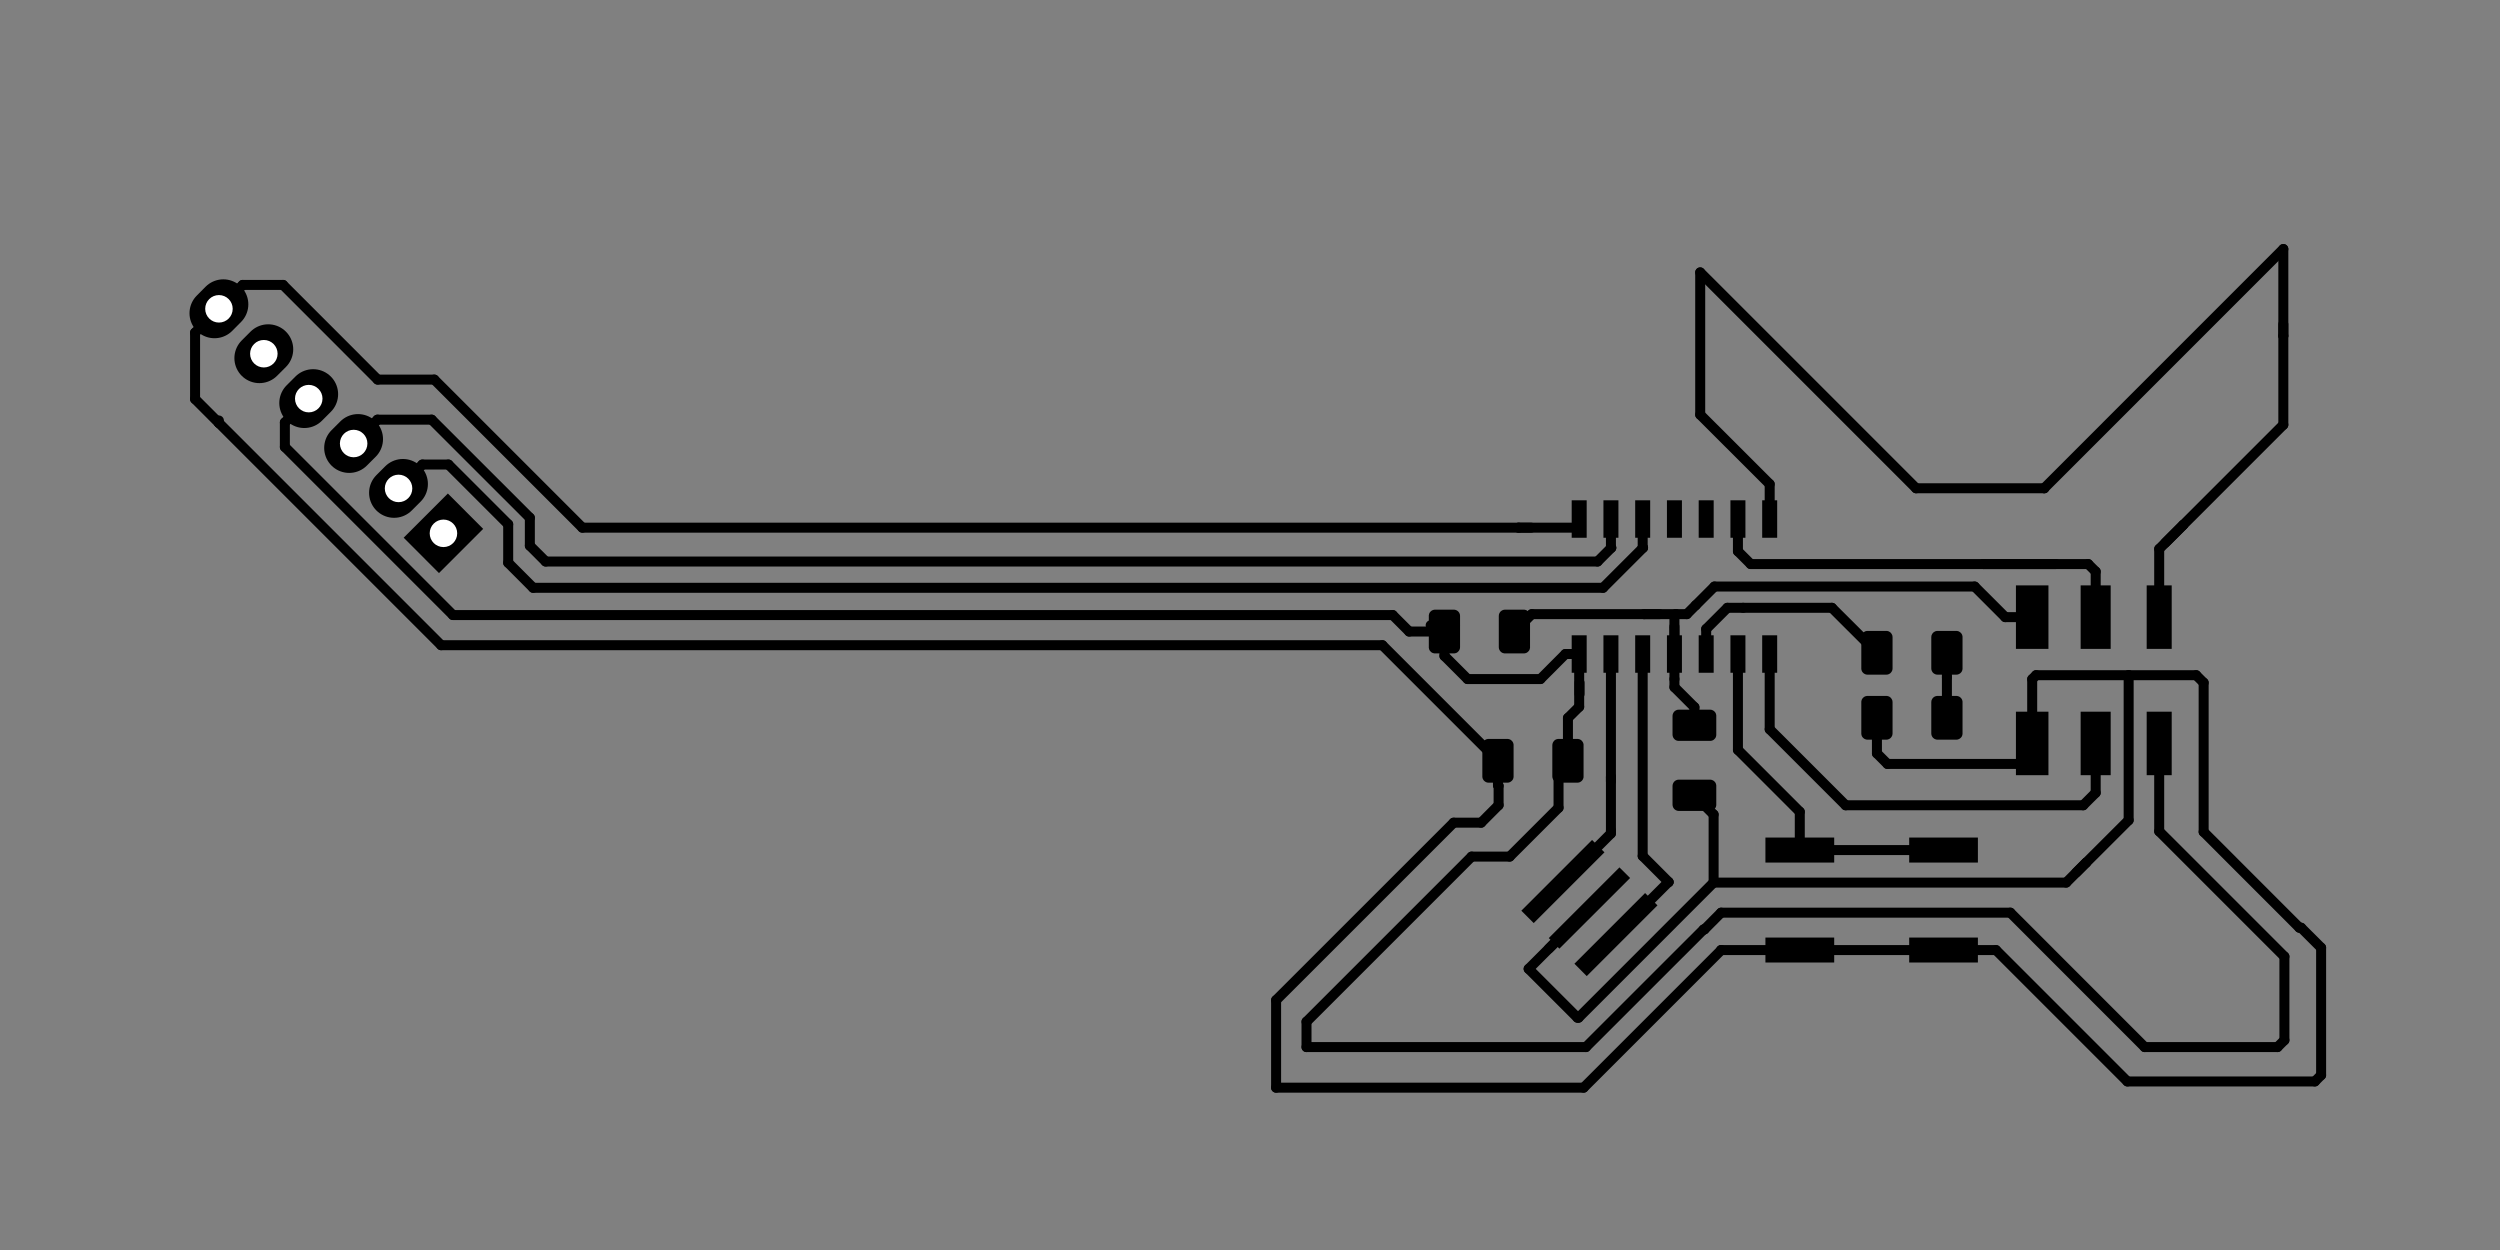 <?xml version="1.0" encoding="UTF-8" standalone="no"?>
<svg
   xmlns:dc="http://purl.org/dc/elements/1.1/"
   xmlns:cc="http://creativecommons.org/ns#"
   xmlns:rdf="http://www.w3.org/1999/02/22-rdf-syntax-ns#"
   xmlns:svg="http://www.w3.org/2000/svg"
   xmlns="http://www.w3.org/2000/svg"
   xmlns:sodipodi="http://sodipodi.sourceforge.net/DTD/sodipodi-0.dtd"
   xmlns:inkscape="http://www.inkscape.org/namespaces/inkscape"
   version="1.1"
   width="10cm"
   height="5cm"
   viewBox="0 0 39370.081 19685.039"
   id="svg3384"
   sodipodi:docname="noname-F.Cu.svg"
   inkscape:version="0.92.3 (2405546, 2018-03-11)">
  <rect x="0" y="0" width="39370.081" height="19685.039" fill="#808080" stroke="none"/>
  <defs
     id="defs3388" />
  <sodipodi:namedview
     pagecolor="#ffffff"
     bordercolor="#666666"
     borderopacity="1"
     objecttolerance="10"
     gridtolerance="10"
     guidetolerance="10"
     inkscape:pageopacity="0"
     inkscape:pageshadow="2"
     inkscape:window-width="1366"
     inkscape:window-height="713"
     id="namedview3386"
     showgrid="false"
     inkscape:zoom="1.3623948"
     inkscape:cx="237.66374"
     inkscape:cy="82.504892"
     inkscape:window-x="0"
     inkscape:window-y="27"
     inkscape:window-maximized="1"
     inkscape:current-layer="svg3384" />
  <title
     id="title2876">SVG Picture created as noname-F.Cu.svg date 2019/06/20 19:12:29 </title>
  <desc
     id="desc2878">Picture generated by PCBNEW </desc>
  <g
     style="fill:#000000;fill-opacity:1;stroke:#000000;stroke-linecap:round;stroke-linejoin:round;stroke-opacity:1"
     id="g2880"
     transform="translate(0,3425.039)" />
  <g
     style="fill:#000000;fill-opacity:0;stroke:#000000;stroke-width:-0;stroke-linecap:round;stroke-linejoin:round;stroke-opacity:1"
     id="g2882"
     transform="translate(0,3425.039)" />
  <g
     style="fill:#000000;fill-opacity:0;stroke:#000000;stroke-width:0;stroke-linecap:round;stroke-linejoin:round;stroke-opacity:1"
     id="g2884"
     transform="translate(0,3425.039)" />
  <g
     style="fill:#000000;fill-opacity:1;stroke:#000000;stroke-width:787.402;stroke-linecap:round;stroke-linejoin:round;stroke-opacity:1"
     id="g2898"
     transform="translate(0,3425.039)" />
  <g
     style="fill:#000000;fill-opacity:0;stroke:#000000;stroke-width:0;stroke-linecap:round;stroke-linejoin:round;stroke-opacity:1"
     id="g2912"
     transform="translate(0,3425.039)" />
  <g
     style="fill:#000000;fill-opacity:1;stroke:#000000;stroke-width:157.48;stroke-linecap:round;stroke-linejoin:round;stroke-opacity:1"
     id="g2982"
     transform="translate(0,3425.039)" />
  <g
     style="fill:#ffffff;fill-opacity:0;stroke:#ffffff;stroke-width:157.48;stroke-linecap:round;stroke-linejoin:round;stroke-opacity:1"
     id="g3344"
     transform="translate(0,3425.039)" />
  <g
     style="fill:#ffffff;fill-opacity:1;stroke:#ffffff;stroke-width:39.37;stroke-linecap:round;stroke-linejoin:round;stroke-opacity:1"
     id="g3350"
     transform="translate(0,3425.039)" />
  <g
     style="fill:#ffffff;fill-opacity:1;stroke:#ffffff;stroke-width:39.37;stroke-linecap:round;stroke-linejoin:round;stroke-opacity:1"
     id="g3356"
     transform="translate(0,3425.039)" />
  <g
     style="fill:#ffffff;fill-opacity:1;stroke:#ffffff;stroke-width:39.37;stroke-linecap:round;stroke-linejoin:round;stroke-opacity:1"
     id="g3362"
     transform="translate(0,3425.039)" />
  <g
     style="fill:#ffffff;fill-opacity:1;stroke:#ffffff;stroke-width:39.37;stroke-linecap:round;stroke-linejoin:round;stroke-opacity:1"
     id="g3368"
     transform="translate(0,3425.039)" />
  <g
     style="fill:#ffffff;fill-opacity:1;stroke:#ffffff;stroke-width:39.37;stroke-linecap:round;stroke-linejoin:round;stroke-opacity:1"
     id="g3374"
     transform="translate(0,3425.039)" />
  <g
     id="g4173">
    <g
       transform="translate(0,1341.705)"
       id="g2896"
       style="fill:#000000;fill-opacity:1;stroke:#000000;stroke-width:0;stroke-linecap:round;stroke-linejoin:round;stroke-opacity:1">
      <polyline
         id="polyline2886"
         points="27802,12242 27802,11848 28885,11848 28885,12242 27802,12242 "
         style="fill-rule:evenodd" />
      <polyline
         id="polyline2888"
         points="30066,12242 30066,11848 31148,11848 31148,12242 30066,12242 "
         style="fill-rule:evenodd" />
      <polyline
         id="polyline2890"
         points="30066,13816 30066,13423 31148,13423 31148,13816 30066,13816 "
         style="fill-rule:evenodd" />
      <polyline
         id="polyline2892"
         points="27802,13816 27802,13423 28885,13423 28885,13816 27802,13816 "
         style="fill-rule:evenodd" />
      <polyline
         id="polyline2894"
         points="7053,6430 7609,6987 6913,7683 6357,7126 7053,6430 "
         style="fill-rule:evenodd" />
    </g>
    <g
       transform="translate(0,1341.705)"
       id="g2910"
       style="fill:#000000;fill-opacity:0;stroke:#000000;stroke-width:787.402;stroke-linecap:round;stroke-linejoin:round;stroke-opacity:1">
      <path
         inkscape:connector-curvature="0"
         id="path2900"
         d="m 6345,6280 -139,139" />
      <path
         inkscape:connector-curvature="0"
         id="path2902"
         d="m 5638,5573 -139,139" />
      <path
         inkscape:connector-curvature="0"
         id="path2904"
         d="m 4931,4866 -139,139" />
      <path
         inkscape:connector-curvature="0"
         id="path2906"
         d="m 4224,4159 -139,139" />
      <path
         inkscape:connector-curvature="0"
         id="path2908"
         d="m 3517,3451 -139,140" />
    </g>
    <g
       transform="translate(0,1341.705)"
       id="g2980"
       style="fill:#000000;fill-opacity:1;stroke:#000000;stroke-width:0;stroke-linecap:round;stroke-linejoin:round;stroke-opacity:1">
      <polyline
         id="polyline2914"
         points="24987,9253 24751,9253 24751,8663 24987,8663 24987,9253 "
         style="fill-rule:evenodd" />
      <polyline
         id="polyline2916"
         points="25487,9253 25251,9253 25251,8663 25487,8663 25487,9253 "
         style="fill-rule:evenodd" />
      <polyline
         id="polyline2918"
         points="25987,9253 25751,9253 25751,8663 25987,8663 25987,9253 "
         style="fill-rule:evenodd" />
      <polyline
         id="polyline2920"
         points="26487,9253 26251,9253 26251,8663 26487,8663 26487,9253 "
         style="fill-rule:evenodd" />
      <polyline
         id="polyline2922"
         points="26987,9253 26751,9253 26751,8663 26987,8663 26987,9253 "
         style="fill-rule:evenodd" />
      <polyline
         id="polyline2924"
         points="27487,9253 27251,9253 27251,8663 27487,8663 27487,9253 "
         style="fill-rule:evenodd" />
      <polyline
         id="polyline2926"
         points="27987,9253 27751,9253 27751,8663 27987,8663 27987,9253 "
         style="fill-rule:evenodd" />
      <polyline
         id="polyline2928"
         points="27987,7127 27751,7127 27751,6537 27987,6537 27987,7127 "
         style="fill-rule:evenodd" />
      <polyline
         id="polyline2930"
         points="27487,7127 27251,7127 27251,6537 27487,6537 27487,7127 "
         style="fill-rule:evenodd" />
      <polyline
         id="polyline2932"
         points="26987,7127 26751,7127 26751,6537 26987,6537 26987,7127 "
         style="fill-rule:evenodd" />
      <polyline
         id="polyline2934"
         points="26487,7127 26251,7127 26251,6537 26487,6537 26487,7127 "
         style="fill-rule:evenodd" />
      <polyline
         id="polyline2936"
         points="25987,7127 25751,7127 25751,6537 25987,6537 25987,7127 "
         style="fill-rule:evenodd" />
      <polyline
         id="polyline2938"
         points="25487,7127 25251,7127 25251,6537 25487,6537 25487,7127 "
         style="fill-rule:evenodd" />
      <polyline
         id="polyline2940"
         points="24987,7127 24751,7127 24751,6537 24987,6537 24987,7127 "
         style="fill-rule:evenodd" />
      <polyline
         id="polyline2942"
         points="26102,12916 24988,14030 24794,13835 25907,12722 26102,12916 "
         style="fill-rule:evenodd" />
      <polyline
         id="polyline2944"
         points="25671,12485 24557,13598 24390,13431 25503,12318 25671,12485 "
         style="fill-rule:evenodd" />
      <polyline
         id="polyline2946"
         points="25267,12081 24153,13195 23958,13000 25072,11886 25267,12081 "
         style="fill-rule:evenodd" />
      <polyline
         id="polyline2948"
         points="26939,9835 26949,9836 26958,9838 26967,9842 26976,9846 26985,9851 26992,9856 26999,9863 27006,9870 27012,9878 27017,9886 27021,9895 27024,9904 27026,9913 27028,9923 27028,9933 27028,10228 27028,10237 27026,10247 27024,10256 27021,10266 27017,10274 27012,10283 27006,10290 26999,10297 26992,10304 26985,10310 26976,10315 26967,10319 26958,10322 26949,10324 26939,10326 26930,10326 26438,10326 26428,10326 26418,10324 26409,10322 26400,10319 26391,10315 26383,10310 26375,10304 26368,10297 26362,10290 26356,10283 26351,10274 26347,10266 26344,10256 26341,10247 26340,10237 26339,10228 26339,9933 26340,9923 26341,9913 26344,9904 26347,9895 26351,9886 26356,9878 26362,9870 26368,9863 26375,9856 26383,9851 26391,9846 26400,9842 26409,9838 26418,9836 26428,9835 26438,9834 26930,9834 26939,9835 "
         style="fill-rule:evenodd" />
      <polyline
         id="polyline2950"
         points="26939,10937 26949,10938 26958,10941 26967,10944 26976,10948 26985,10953 26992,10959 26999,10965 27006,10972 27012,10980 27017,10989 27021,10997 27024,11006 27026,11016 27028,11025 27028,11035 27028,11330 27028,11340 27026,11349 27024,11359 27021,11368 27017,11377 27012,11385 27006,11393 26999,11400 26992,11406 26985,11412 26976,11417 26967,11421 26958,11424 26949,11427 26939,11428 26930,11429 26438,11429 26428,11428 26418,11427 26409,11424 26400,11421 26391,11417 26383,11412 26375,11406 26368,11400 26362,11393 26356,11385 26351,11377 26347,11368 26344,11359 26341,11349 26340,11340 26339,11330 26339,11035 26340,11025 26341,11016 26344,11006 26347,10997 26351,10989 26356,10980 26362,10972 26368,10965 26375,10959 26383,10953 26391,10948 26400,10944 26409,10941 26418,10938 26428,10937 26438,10937 26930,10937 26939,10937 "
         style="fill-rule:evenodd" />
      <polyline
         id="polyline2952"
         points="24850,10295 24859,10297 24869,10299 24878,10302 24886,10306 24895,10311 24903,10317 24910,10324 24916,10331 24922,10339 24927,10347 24931,10356 24934,10365 24937,10374 24938,10384 24938,10393 24938,10885 24938,10895 24937,10905 24934,10914 24931,10923 24927,10932 24922,10940 24916,10948 24910,10955 24903,10961 24895,10967 24886,10972 24878,10976 24869,10980 24859,10982 24850,10983 24840,10984 24545,10984 24535,10983 24526,10982 24516,10980 24507,10976 24498,10972 24490,10967 24482,10961 24475,10955 24469,10948 24463,10940 24458,10932 24454,10923 24451,10914 24448,10905 24447,10895 24446,10885 24446,10393 24447,10384 24448,10374 24451,10365 24454,10356 24458,10347 24463,10339 24469,10331 24475,10324 24482,10317 24490,10311 24498,10306 24507,10302 24516,10299 24526,10297 24535,10295 24545,10295 24840,10295 24850,10295 "
         style="fill-rule:evenodd" />
      <polyline
         id="polyline2954"
         points="23747,10295 23757,10297 23766,10299 23775,10302 23784,10306 23792,10311 23800,10317 23807,10324 23814,10331 23820,10339 23825,10347 23829,10356 23832,10365 23834,10374 23836,10384 23836,10393 23836,10885 23836,10895 23834,10905 23832,10914 23829,10923 23825,10932 23820,10940 23814,10948 23807,10955 23800,10961 23792,10967 23784,10972 23775,10976 23766,10980 23757,10982 23747,10983 23738,10984 23442,10984 23433,10983 23423,10982 23414,10980 23405,10976 23396,10972 23388,10967 23380,10961 23373,10955 23366,10948 23361,10940 23356,10932 23351,10923 23348,10914 23346,10905 23344,10895 23344,10885 23344,10393 23344,10384 23346,10374 23348,10365 23351,10356 23356,10347 23361,10339 23366,10331 23373,10324 23380,10317 23388,10311 23396,10306 23405,10302 23414,10299 23423,10297 23433,10295 23442,10295 23738,10295 23747,10295 "
         style="fill-rule:evenodd" />
      <polyline
         id="polyline2956"
         points="24006,8260 24016,8261 24025,8264 24034,8267 24043,8271 24051,8276 24059,8282 24066,8288 24073,8295 24079,8303 24084,8311 24088,8320 24091,8329 24093,8339 24095,8348 24095,8358 24095,8850 24095,8860 24093,8869 24091,8878 24088,8888 24084,8896 24079,8905 24073,8912 24066,8919 24059,8926 24051,8932 24043,8937 24034,8941 24025,8944 24016,8946 24006,8948 23997,8948 23701,8948 23692,8948 23682,8946 23673,8944 23664,8941 23655,8937 23647,8932 23639,8926 23632,8919 23625,8912 23620,8905 23615,8896 23611,8888 23607,8878 23605,8869 23604,8860 23603,8850 23603,8358 23604,8348 23605,8339 23607,8329 23611,8320 23615,8311 23620,8303 23625,8295 23632,8288 23639,8282 23647,8276 23655,8271 23664,8267 23673,8264 23682,8261 23692,8260 23701,8259 23997,8259 24006,8260 "
         style="fill-rule:evenodd" />
      <polyline
         id="polyline2958"
         points="22904,8260 22914,8261 22923,8264 22932,8267 22941,8271 22949,8276 22957,8282 22964,8288 22970,8295 22976,8303 22981,8311 22985,8320 22989,8329 22991,8339 22992,8348 22993,8358 22993,8850 22992,8860 22991,8869 22989,8878 22985,8888 22981,8896 22976,8905 22970,8912 22964,8919 22957,8926 22949,8932 22941,8937 22932,8941 22923,8944 22914,8946 22904,8948 22894,8948 22599,8948 22589,8948 22580,8946 22571,8944 22561,8941 22553,8937 22544,8932 22537,8926 22530,8919 22523,8912 22517,8905 22512,8896 22508,8888 22505,8878 22503,8869 22501,8860 22501,8850 22501,8358 22501,8348 22503,8339 22505,8329 22508,8320 22512,8311 22517,8303 22523,8295 22530,8288 22537,8282 22544,8276 22553,8271 22561,8267 22571,8264 22580,8261 22589,8260 22599,8259 22894,8259 22904,8260 "
         style="fill-rule:evenodd" />
      <polyline
         id="polyline2960"
         points="30817,8594 30827,8596 30836,8598 30845,8601 30854,8606 30862,8611 30870,8616 30877,8623 30884,8630 30890,8638 30895,8646 30899,8655 30902,8664 30904,8673 30906,8683 30906,8692 30906,9185 30906,9194 30904,9204 30902,9213 30899,9222 30895,9231 30890,9239 30884,9247 30877,9254 30870,9261 30862,9266 30854,9271 30845,9275 30836,9279 30827,9281 30817,9282 30808,9283 30513,9283 30503,9282 30493,9281 30484,9279 30475,9275 30466,9271 30458,9266 30450,9261 30443,9254 30436,9247 30431,9239 30426,9231 30422,9222 30418,9213 30416,9204 30415,9194 30414,9185 30414,8692 30415,8683 30416,8673 30418,8664 30422,8655 30426,8646 30431,8638 30436,8630 30443,8623 30450,8616 30458,8611 30466,8606 30475,8601 30484,8598 30493,8596 30503,8594 30513,8594 30808,8594 30817,8594 "
         style="fill-rule:evenodd" />
      <polyline
         id="polyline2962"
         points="29715,8594 29725,8596 29734,8598 29743,8601 29752,8606 29760,8611 29768,8616 29775,8623 29781,8630 29787,8638 29792,8646 29796,8655 29800,8664 29802,8673 29803,8683 29804,8692 29804,9185 29803,9194 29802,9204 29800,9213 29796,9222 29792,9231 29787,9239 29781,9247 29775,9254 29768,9261 29760,9266 29752,9271 29743,9275 29734,9279 29725,9281 29715,9282 29705,9283 29410,9283 29400,9282 29391,9281 29382,9279 29372,9275 29364,9271 29355,9266 29348,9261 29341,9254 29334,9247 29328,9239 29323,9231 29319,9222 29316,9213 29314,9204 29312,9194 29312,9185 29312,8692 29312,8683 29314,8673 29316,8664 29319,8655 29323,8646 29328,8638 29334,8630 29341,8623 29348,8616 29355,8611 29364,8606 29372,8601 29382,8598 29391,8596 29400,8594 29410,8594 29705,8594 29715,8594 "
         style="fill-rule:evenodd" />
      <polyline
         id="polyline2964"
         points="30817,9618 30827,9620 30836,9622 30845,9625 30854,9629 30862,9634 30870,9640 30877,9646 30884,9654 30890,9661 30895,9670 30899,9678 30902,9687 30904,9697 30906,9706 30906,9716 30906,10208 30906,10218 30904,10227 30902,10237 30899,10246 30895,10255 30890,10263 30884,10271 30877,10278 30870,10284 30862,10290 30854,10295 30845,10299 30836,10302 30827,10305 30817,10306 30808,10307 30513,10307 30503,10306 30493,10305 30484,10302 30475,10299 30466,10295 30458,10290 30450,10284 30443,10278 30436,10271 30431,10263 30426,10255 30422,10246 30418,10237 30416,10227 30415,10218 30414,10208 30414,9716 30415,9706 30416,9697 30418,9687 30422,9678 30426,9670 30431,9661 30436,9654 30443,9646 30450,9640 30458,9634 30466,9629 30475,9625 30484,9622 30493,9620 30503,9618 30513,9618 30808,9618 30817,9618 "
         style="fill-rule:evenodd" />
      <polyline
         id="polyline2966"
         points="29715,9618 29725,9620 29734,9622 29743,9625 29752,9629 29760,9634 29768,9640 29775,9646 29781,9654 29787,9661 29792,9670 29796,9678 29800,9687 29802,9697 29803,9706 29804,9716 29804,10208 29803,10218 29802,10227 29800,10237 29796,10246 29792,10255 29787,10263 29781,10271 29775,10278 29768,10284 29760,10290 29752,10295 29743,10299 29734,10302 29725,10305 29715,10306 29705,10307 29410,10307 29400,10306 29391,10305 29382,10302 29372,10299 29364,10295 29355,10290 29348,10284 29341,10278 29334,10271 29328,10263 29323,10255 29319,10246 29316,10237 29314,10227 29312,10218 29312,10208 29312,9716 29312,9706 29314,9697 29316,9687 29319,9678 29323,9670 29328,9661 29334,9654 29341,9646 29348,9640 29355,9634 29364,9629 29372,9625 29382,9622 29391,9620 29400,9618 29410,9618 29705,9618 29715,9618 "
         style="fill-rule:evenodd" />
      <polyline
         id="polyline2968"
         points="32259,10866 31747,10866 31747,9866 32259,9866 32259,10866 "
         style="fill-rule:evenodd" />
      <polyline
         id="polyline2970"
         points="32259,8877 31747,8877 31747,7877 32259,7877 32259,8877 "
         style="fill-rule:evenodd" />
      <polyline
         id="polyline2972"
         points="33239,10866 32766,10866 32766,9866 33239,9866 33239,10866 "
         style="fill-rule:evenodd" />
      <polyline
         id="polyline2974"
         points="33239,8877 32766,8877 32766,7877 33239,7877 33239,8877 "
         style="fill-rule:evenodd" />
      <polyline
         id="polyline2976"
         points="34200,10866 33806,10866 33806,9866 34200,9866 34200,10866 "
         style="fill-rule:evenodd" />
      <polyline
         id="polyline2978"
         points="34200,8877 33806,8877 33806,7877 34200,7877 34200,8877 "
         style="fill-rule:evenodd" />
    </g>
    <g
       transform="translate(0,1341.705)"
       id="g3342"
       style="fill:#000000;fill-opacity:0;stroke:#000000;stroke-width:157.48;stroke-linecap:round;stroke-linejoin:round;stroke-opacity:1">
      <path
         inkscape:connector-curvature="0"
         id="path2984"
         d="M 24875,9588 V 9411" />
      <path
         inkscape:connector-curvature="0"
         id="path2986"
         d="M 24869,9135 V 8958" />
      <path
         inkscape:connector-curvature="0"
         id="path2988"
         d="m 24869,8958 v 831" />
      <path
         inkscape:connector-curvature="0"
         id="path2990"
         d="m 24692,9965 v 674" />
      <path
         inkscape:connector-curvature="0"
         id="path2992"
         d="m 24869,9789 -177,176" />
      <path
         inkscape:connector-curvature="0"
         id="path2994"
         d="m 22530,8505 h 384" />
      <path
         inkscape:connector-curvature="0"
         id="path2996"
         d="m 24652,8958 h 217" />
      <path
         inkscape:connector-curvature="0"
         id="path2998"
         d="m 23111,9352 h 1148" />
      <path
         inkscape:connector-curvature="0"
         id="path3000"
         d="m 24259,9352 393,-394" />
      <path
         inkscape:connector-curvature="0"
         id="path3002"
         d="m 22747,8988 364,364" />
      <path
         inkscape:connector-curvature="0"
         id="path3004"
         d="m 22747,8604 v 384" />
      <path
         inkscape:connector-curvature="0"
         id="path3006"
         d="m 22192,8604 h 555" />
      <path
         inkscape:connector-curvature="0"
         id="path3008"
         d="m 21932,8344 260,260" />
      <path
         inkscape:connector-curvature="0"
         id="path3010"
         d="M 7133,8344 H 21932" />
      <path
         inkscape:connector-curvature="0"
         id="path3012"
         d="M 4486,5697 7133,8344" />
      <path
         inkscape:connector-curvature="0"
         id="path3014"
         d="m 4486,5311 v 386" />
      <path
         inkscape:connector-curvature="0"
         id="path3016"
         d="m 4862,4935 -376,376" />
      <path
         inkscape:connector-curvature="0"
         id="path3018"
         d="m 20575,14748 v 400" />
      <path
         inkscape:connector-curvature="0"
         id="path3020"
         d="m 24544,11379 -769,769" />
      <path
         inkscape:connector-curvature="0"
         id="path3022"
         d="m 20575,15148 h 4400" />
      <path
         inkscape:connector-curvature="0"
         id="path3024"
         d="m 26829,13295 h 12" />
      <path
         inkscape:connector-curvature="0"
         id="path3026"
         d="m 26841,13295 263,-264" />
      <path
         inkscape:connector-curvature="0"
         id="path3028"
         d="m 24544,10748 v 631" />
      <path
         inkscape:connector-curvature="0"
         id="path3030"
         d="m 24975,15148 1854,-1853" />
      <path
         inkscape:connector-curvature="0"
         id="path3032"
         d="M 35975,15039 V 13722" />
      <path
         inkscape:connector-curvature="0"
         id="path3034"
         d="m 33775,15148 h 2091" />
      <path
         inkscape:connector-curvature="0"
         id="path3036"
         d="m 31659,13031 2116,2117" />
      <path
         inkscape:connector-curvature="0"
         id="path3038"
         d="m 35866,15148 109,-109" />
      <path
         inkscape:connector-curvature="0"
         id="path3040"
         d="m 23775,12148 h -600" />
      <path
         inkscape:connector-curvature="0"
         id="path3042"
         d="M 35975,13722 34003,11750" />
      <path
         inkscape:connector-curvature="0"
         id="path3044"
         d="m 23175,12148 -2600,2600" />
      <path
         inkscape:connector-curvature="0"
         id="path3046"
         d="m 27104,13031 h 4555" />
      <path
         inkscape:connector-curvature="0"
         id="path3048"
         d="M 34003,11750 V 10366" />
      <path
         inkscape:connector-curvature="0"
         id="path3050"
         d="m 29724,10689 -166,-166" />
      <path
         inkscape:connector-curvature="0"
         id="path3052"
         d="M 29558,10523 V 9962" />
      <path
         inkscape:connector-curvature="0"
         id="path3054"
         d="M 31892,10689 H 29724" />
      <path
         inkscape:connector-curvature="0"
         id="path3056"
         d="m 32003,10578 -111,111" />
      <path
         inkscape:connector-curvature="0"
         id="path3058"
         d="m 32003,10366 v 212" />
      <path
         inkscape:connector-curvature="0"
         id="path3060"
         d="m 32003,10122 v 244" />
      <path
         inkscape:connector-curvature="0"
         id="path3062"
         d="m 28343,13620 h 2264" />
      <path
         inkscape:connector-curvature="0"
         id="path3064"
         d="m 25030,12958 -638,639" />
      <path
         inkscape:connector-curvature="0"
         id="path3066"
         d="m 32003,9354 v 1012" />
      <path
         inkscape:connector-curvature="0"
         id="path3068"
         d="m 32065,9291 -62,63" />
      <path
         inkscape:connector-curvature="0"
         id="path3070"
         d="M 33522,9291 H 32065" />
      <path
         inkscape:connector-curvature="0"
         id="path3072"
         d="m 33522,9291 v 2284" />
      <path
         inkscape:connector-curvature="0"
         id="path3074"
         d="m 32539,12557 313,-313" />
      <path
         inkscape:connector-curvature="0"
         id="path3076"
         d="m 33522,11575 -670,669" />
      <path
         inkscape:connector-curvature="0"
         id="path3078"
         d="m 32852,12244 -155,155" />
      <path
         inkscape:connector-curvature="0"
         id="path3080"
         d="m 26986,12557 h 5553" />
      <path
         inkscape:connector-curvature="0"
         id="path3082"
         d="m 26986,11485 -302,-302" />
      <path
         inkscape:connector-curvature="0"
         id="path3084"
         d="M 26986,12557 V 11485" />
      <path
         inkscape:connector-curvature="0"
         id="path3086"
         d="m 23590,11023 v -384" />
      <path
         inkscape:connector-curvature="0"
         id="path3088"
         d="m 23325,11614 275,-276" />
      <path
         inkscape:connector-curvature="0"
         id="path3090"
         d="m 23600,11033 -10,-10" />
      <path
         inkscape:connector-curvature="0"
         id="path3092"
         d="m 22892,11614 h 433" />
      <path
         inkscape:connector-curvature="0"
         id="path3094"
         d="M 28343,13620 H 27104" />
      <path
         inkscape:connector-curvature="0"
         id="path3096"
         d="m 27104,13620 v 2" />
      <path
         inkscape:connector-curvature="0"
         id="path3098"
         d="M 24939,15787 H 20096" />
      <path
         inkscape:connector-curvature="0"
         id="path3100"
         d="m 27104,13622 -2165,2165" />
      <path
         inkscape:connector-curvature="0"
         id="path3102"
         d="M 20096,15787 V 14409" />
      <path
         inkscape:connector-curvature="0"
         id="path3104"
         d="m 23600,11338 v -305" />
      <path
         inkscape:connector-curvature="0"
         id="path3106"
         d="m 20096,14409 2796,-2795" />
      <path
         inkscape:connector-curvature="0"
         id="path3108"
         d="m 24842,14685 -769,-769" />
      <path
         inkscape:connector-curvature="0"
         id="path3110"
         d="m 24859,14685 h -17" />
      <path
         inkscape:connector-curvature="0"
         id="path3112"
         d="m 25030,12958 -957,958" />
      <path
         inkscape:connector-curvature="0"
         id="path3114"
         d="m 24859,14685 2127,-2128" />
      <path
         inkscape:connector-curvature="0"
         id="path3116"
         d="M 34585,9291 H 33522" />
      <path
         inkscape:connector-curvature="0"
         id="path3118"
         d="m 34703,9409 -118,-118" />
      <path
         inkscape:connector-curvature="0"
         id="path3120"
         d="M 36211,13268 34703,11759" />
      <path
         inkscape:connector-curvature="0"
         id="path3122"
         d="m 36238,13268 h -27" />
      <path
         inkscape:connector-curvature="0"
         id="path3124"
         d="m 30607,13620 h 826" />
      <path
         inkscape:connector-curvature="0"
         id="path3126"
         d="m 36455,15689 98,-99" />
      <path
         inkscape:connector-curvature="0"
         id="path3128"
         d="M 34703,11759 V 9409" />
      <path
         inkscape:connector-curvature="0"
         id="path3130"
         d="m 31433,13620 2069,2069" />
      <path
         inkscape:connector-curvature="0"
         id="path3132"
         d="m 33502,15689 h 2953" />
      <path
         inkscape:connector-curvature="0"
         id="path3134"
         d="M 36553,15590 V 13583" />
      <path
         inkscape:connector-curvature="0"
         id="path3136"
         d="m 36553,13583 -315,-315" />
      <path
         inkscape:connector-curvature="0"
         id="path3138"
         d="M 21770,8819 H 6947" />
      <path
         inkscape:connector-curvature="0"
         id="path3140"
         d="M 6947,8819 3447,5319" />
      <path
         inkscape:connector-curvature="0"
         id="path3142"
         d="M 23590,10639 21770,8819" />
      <path
         inkscape:connector-curvature="0"
         id="path3144"
         d="m 3447,3521 376,-376" />
      <path
         inkscape:connector-curvature="0"
         id="path3146"
         d="m 3823,3145 h 634" />
      <path
         inkscape:connector-curvature="0"
         id="path3148"
         d="m 5947,4636 h 892" />
      <path
         inkscape:connector-curvature="0"
         id="path3150"
         d="M 4457,3145 5947,4636" />
      <path
         inkscape:connector-curvature="0"
         id="path3152"
         d="M 6839,4636 9171,6968" />
      <path
         inkscape:connector-curvature="0"
         id="path3154"
         d="m 23915,6968 h 954" />
      <path
         inkscape:connector-curvature="0"
         id="path3156"
         d="m 23915,6968 h 197" />
      <path
         inkscape:connector-curvature="0"
         id="path3158"
         d="M 9171,6968 H 23915" />
      <path
         inkscape:connector-curvature="0"
         id="path3160"
         d="m 3447,5319 v -39" />
      <path
         inkscape:connector-curvature="0"
         id="path3162"
         d="m 3072,4943 375,376" />
      <path
         inkscape:connector-curvature="0"
         id="path3164"
         d="M 3072,3897 V 4943" />
      <path
         inkscape:connector-curvature="0"
         id="path3166"
         d="m 3447,3521 -375,376" />
      <path
         inkscape:connector-curvature="0"
         id="path3168"
         d="M 26369,8958 V 8781" />
      <path
         inkscape:connector-curvature="0"
         id="path3170"
         d="M 26369,8958 V 8525" />
      <path
         inkscape:connector-curvature="0"
         id="path3172"
         d="M 26369,9480 V 9352" />
      <path
         inkscape:connector-curvature="0"
         id="path3174"
         d="M 26369,9352 V 8958" />
      <path
         inkscape:connector-curvature="0"
         id="path3176"
         d="m 26684,9795 -315,-315" />
      <path
         inkscape:connector-curvature="0"
         id="path3178"
         d="M 26684,10080 V 9795" />
      <path
         inkscape:connector-curvature="0"
         id="path3180"
         d="m 24123,8330 -274,274" />
      <path
         inkscape:connector-curvature="0"
         id="path3182"
         d="M 26369,8958 V 8564" />
      <path
         inkscape:connector-curvature="0"
         id="path3184"
         d="m 26999,7895 h 4098" />
      <path
         inkscape:connector-curvature="0"
         id="path3186"
         d="m 31579,8377 h 424" />
      <path
         inkscape:connector-curvature="0"
         id="path3188"
         d="m 31097,7895 482,482" />
      <path
         inkscape:connector-curvature="0"
         id="path3190"
         d="m 26564,8330 141,-141" />
      <path
         inkscape:connector-curvature="0"
         id="path3192"
         d="m 26705,8189 294,-294" />
      <path
         inkscape:connector-curvature="0"
         id="path3194"
         d="M 25892,8330 H 24123" />
      <path
         inkscape:connector-curvature="0"
         id="path3196"
         d="m 26134,8330 h -242" />
      <path
         inkscape:connector-curvature="0"
         id="path3198"
         d="M 26369,8525 V 8353" />
      <path
         inkscape:connector-curvature="0"
         id="path3200"
         d="m 26369,8353 23,-23" />
      <path
         inkscape:connector-curvature="0"
         id="path3202"
         d="m 25892,8330 h 500" />
      <path
         inkscape:connector-curvature="0"
         id="path3204"
         d="m 26392,8330 h 172" />
      <path
         inkscape:connector-curvature="0"
         id="path3206"
         d="m 30660,9322 v 640" />
      <path
         inkscape:connector-curvature="0"
         id="path3208"
         d="m 30660,8938 v 384" />
      <path
         inkscape:connector-curvature="0"
         id="path3210"
         d="M 26869,8958 V 8564" />
      <path
         inkscape:connector-curvature="0"
         id="path3212"
         d="m 26869,8564 334,-334" />
      <path
         inkscape:connector-curvature="0"
         id="path3214"
         d="m 28849,8230 709,708" />
      <path
         inkscape:connector-curvature="0"
         id="path3216"
         d="m 27451,8230 h 1398" />
      <path
         inkscape:connector-curvature="0"
         id="path3218"
         d="m 27203,8230 h 248" />
      <path
         inkscape:connector-curvature="0"
         id="path3220"
         d="M 25869,7279 V 6832" />
      <path
         inkscape:connector-curvature="0"
         id="path3222"
         d="m 6652,5974 h 410" />
      <path
         inkscape:connector-curvature="0"
         id="path3224"
         d="m 8003,6915 v 606" />
      <path
         inkscape:connector-curvature="0"
         id="path3226"
         d="m 25875,7285 -6,-6" />
      <path
         inkscape:connector-curvature="0"
         id="path3228"
         d="m 7062,5974 941,941" />
      <path
         inkscape:connector-curvature="0"
         id="path3230"
         d="m 25245,7915 630,-630" />
      <path
         inkscape:connector-curvature="0"
         id="path3232"
         d="M 8396,7915 H 25245" />
      <path
         inkscape:connector-curvature="0"
         id="path3234"
         d="m 6276,6349 376,-375" />
      <path
         inkscape:connector-curvature="0"
         id="path3236"
         d="m 8003,7521 393,394" />
      <path
         inkscape:connector-curvature="0"
         id="path3238"
         d="M 6798,5267 H 5945" />
      <path
         inkscape:connector-curvature="0"
         id="path3240"
         d="m 25369,6832 v 447" />
      <path
         inkscape:connector-curvature="0"
         id="path3242"
         d="m 25369,7279 6,6" />
      <path
         inkscape:connector-curvature="0"
         id="path3244"
         d="m 5945,5267 -376,375" />
      <path
         inkscape:connector-curvature="0"
         id="path3246"
         d="m 25375,7285 -216,216" />
      <path
         inkscape:connector-curvature="0"
         id="path3248"
         d="m 8344,7252 249,249" />
      <path
         inkscape:connector-curvature="0"
         id="path3250"
         d="M 8344,6812 6798,5267" />
      <path
         inkscape:connector-curvature="0"
         id="path3252"
         d="m 8344,6812 v 440" />
      <path
         inkscape:connector-curvature="0"
         id="path3254"
         d="M 25159,7501 H 8593" />
      <path
         inkscape:connector-curvature="0"
         id="path3256"
         d="m 29066,11340 h 3740" />
      <path
         inkscape:connector-curvature="0"
         id="path3258"
         d="m 32806,11340 197,-197" />
      <path
         inkscape:connector-curvature="0"
         id="path3260"
         d="m 27869,8958 v 1185" />
      <path
         inkscape:connector-curvature="0"
         id="path3262"
         d="m 33003,11143 v -777" />
      <path
         inkscape:connector-curvature="0"
         id="path3264"
         d="m 27869,10143 1197,1197" />
      <path
         inkscape:connector-curvature="0"
         id="path3266"
         d="m 32916,8080 v 634" />
      <path
         inkscape:connector-curvature="0"
         id="path3268"
         d="m 27369,7340 201,201" />
      <path
         inkscape:connector-curvature="0"
         id="path3270"
         d="m 27369,6832 v 508" />
      <path
         inkscape:connector-curvature="0"
         id="path3272"
         d="M 32885,7541 H 31231" />
      <path
         inkscape:connector-curvature="0"
         id="path3274"
         d="m 33003,7659 -118,-118" />
      <path
         inkscape:connector-curvature="0"
         id="path3276"
         d="M 33003,8377 V 7659" />
      <path
         inkscape:connector-curvature="0"
         id="path3278"
         d="m 27570,7541 h 3661" />
      <path
         inkscape:connector-curvature="0"
         id="path3280"
         d="m 31231,7541 h 1146" />
      <path
         inkscape:connector-curvature="0"
         id="path3282"
         d="M 35958,3948 V 3765" />
      <path
         inkscape:connector-curvature="0"
         id="path3284"
         d="M 35958,5348 V 3948" />
      <path
         inkscape:connector-curvature="0"
         id="path3286"
         d="M 32193,6348 H 30175" />
      <path
         inkscape:connector-curvature="0"
         id="path3288"
         d="M 30175,6348 26775,2948" />
      <path
         inkscape:connector-curvature="0"
         id="path3290"
         d="M 35958,3948 V 2580" />
      <path
         inkscape:connector-curvature="0"
         id="path3292"
         d="M 32193,6346 35958,2580" />
      <path
         inkscape:connector-curvature="0"
         id="path3294"
         d="m 32193,6348 v -2" />
      <path
         inkscape:connector-curvature="0"
         id="path3296"
         d="m 33916,8241 4,-4" />
      <path
         inkscape:connector-curvature="0"
         id="path3298"
         d="M 33916,8714 V 8241" />
      <path
         inkscape:connector-curvature="0"
         id="path3300"
         d="M 34003,8377 V 7303" />
      <path
         inkscape:connector-curvature="0"
         id="path3302"
         d="m 34003,7303 378,-378" />
      <path
         inkscape:connector-curvature="0"
         id="path3304"
         d="m 34100,7206 281,-281" />
      <path
         inkscape:connector-curvature="0"
         id="path3306"
         d="M 34381,6925 35958,5348" />
      <path
         inkscape:connector-curvature="0"
         id="path3308"
         d="M 27869,6282 26775,5189" />
      <path
         inkscape:connector-curvature="0"
         id="path3310"
         d="M 27869,6832 V 6282" />
      <path
         inkscape:connector-curvature="0"
         id="path3312"
         d="M 26775,2948 V 5189" />
      <path
         inkscape:connector-curvature="0"
         id="path3314"
         d="m 27375,9105 h -6" />
      <path
         inkscape:connector-curvature="0"
         id="path3316"
         d="M 27369,10468 V 8958" />
      <path
         inkscape:connector-curvature="0"
         id="path3318"
         d="m 28343,11442 -974,-974" />
      <path
         inkscape:connector-curvature="0"
         id="path3320"
         d="m 28343,12045 v -603" />
      <path
         inkscape:connector-curvature="0"
         id="path3322"
         d="m 28343,12045 h 2264" />
      <path
         inkscape:connector-curvature="0"
         id="path3324"
         d="m 25369,10962 v -67" />
      <path
         inkscape:connector-curvature="0"
         id="path3326"
         d="M 25369,10895 V 8958" />
      <path
         inkscape:connector-curvature="0"
         id="path3328"
         d="m 25369,11784 v -50" />
      <path
         inkscape:connector-curvature="0"
         id="path3330"
         d="m 24613,12541 756,-757" />
      <path
         inkscape:connector-curvature="0"
         id="path3332"
         d="m 25369,10895 v 839" />
      <path
         inkscape:connector-curvature="0"
         id="path3334"
         d="m 26275,12549 -827,827" />
      <path
         inkscape:connector-curvature="0"
         id="path3336"
         d="m 26278,12549 h -3" />
      <path
         inkscape:connector-curvature="0"
         id="path3338"
         d="m 25869,8958 v 3181" />
      <path
         inkscape:connector-curvature="0"
         id="path3340"
         d="m 25869,12139 409,410" />
    </g>
    <g
       transform="translate(0,1341.705)"
       id="g3348"
       style="fill:#ffffff;fill-opacity:1;stroke:#ffffff;stroke-width:0;stroke-linecap:round;stroke-linejoin:round;stroke-opacity:1">
      <circle
         id="circle3346"
         r="216.535"
         cy="7057.09"
         cx="6983.47" />
    </g>
    <g
       transform="translate(0,1341.705)"
       id="g3354"
       style="fill:#ffffff;fill-opacity:1;stroke:#ffffff;stroke-width:0;stroke-linecap:round;stroke-linejoin:round;stroke-opacity:1">
      <circle
         id="circle3352"
         r="216.535"
         cy="6349.98"
         cx="6276.37" />
    </g>
    <g
       transform="translate(0,1341.705)"
       id="g3360"
       style="fill:#ffffff;fill-opacity:1;stroke:#ffffff;stroke-width:0;stroke-linecap:round;stroke-linejoin:round;stroke-opacity:1">
      <circle
         id="circle3358"
         r="216.535"
         cy="5642.87"
         cx="5569.26" />
    </g>
    <g
       transform="translate(0,1341.705)"
       id="g3366"
       style="fill:#ffffff;fill-opacity:1;stroke:#ffffff;stroke-width:0;stroke-linecap:round;stroke-linejoin:round;stroke-opacity:1">
      <circle
         id="circle3364"
         r="216.535"
         cy="4935.77"
         cx="4862.15" />
    </g>
    <g
       transform="translate(0,1341.705)"
       id="g3372"
       style="fill:#ffffff;fill-opacity:1;stroke:#ffffff;stroke-width:0;stroke-linecap:round;stroke-linejoin:round;stroke-opacity:1">
      <circle
         id="circle3370"
         r="216.535"
         cy="4228.66"
         cx="4155.05" />
    </g>
    <g
       transform="translate(0,1341.705)"
       id="g3378"
       style="fill:#ffffff;fill-opacity:1;stroke:#ffffff;stroke-width:0;stroke-linecap:round;stroke-linejoin:round;stroke-opacity:1">
      <circle
         id="circle3376"
         r="216.535"
         cy="3521.55"
         cx="3447.94" />
    </g>
  </g>
  <g
     style="fill:#ffffff;fill-opacity:1;stroke:#ffffff;stroke-width:39.37;stroke-linecap:round;stroke-linejoin:round;stroke-opacity:1"
     id="g3380"
     transform="translate(0,3425.039)" />
  <g
     style="fill:#000000;fill-opacity:1;stroke:#000000;stroke-width:39.37;stroke-linecap:round;stroke-linejoin:round;stroke-opacity:1"
     id="g3382"
     transform="translate(0,3425.039)" />
</svg>
